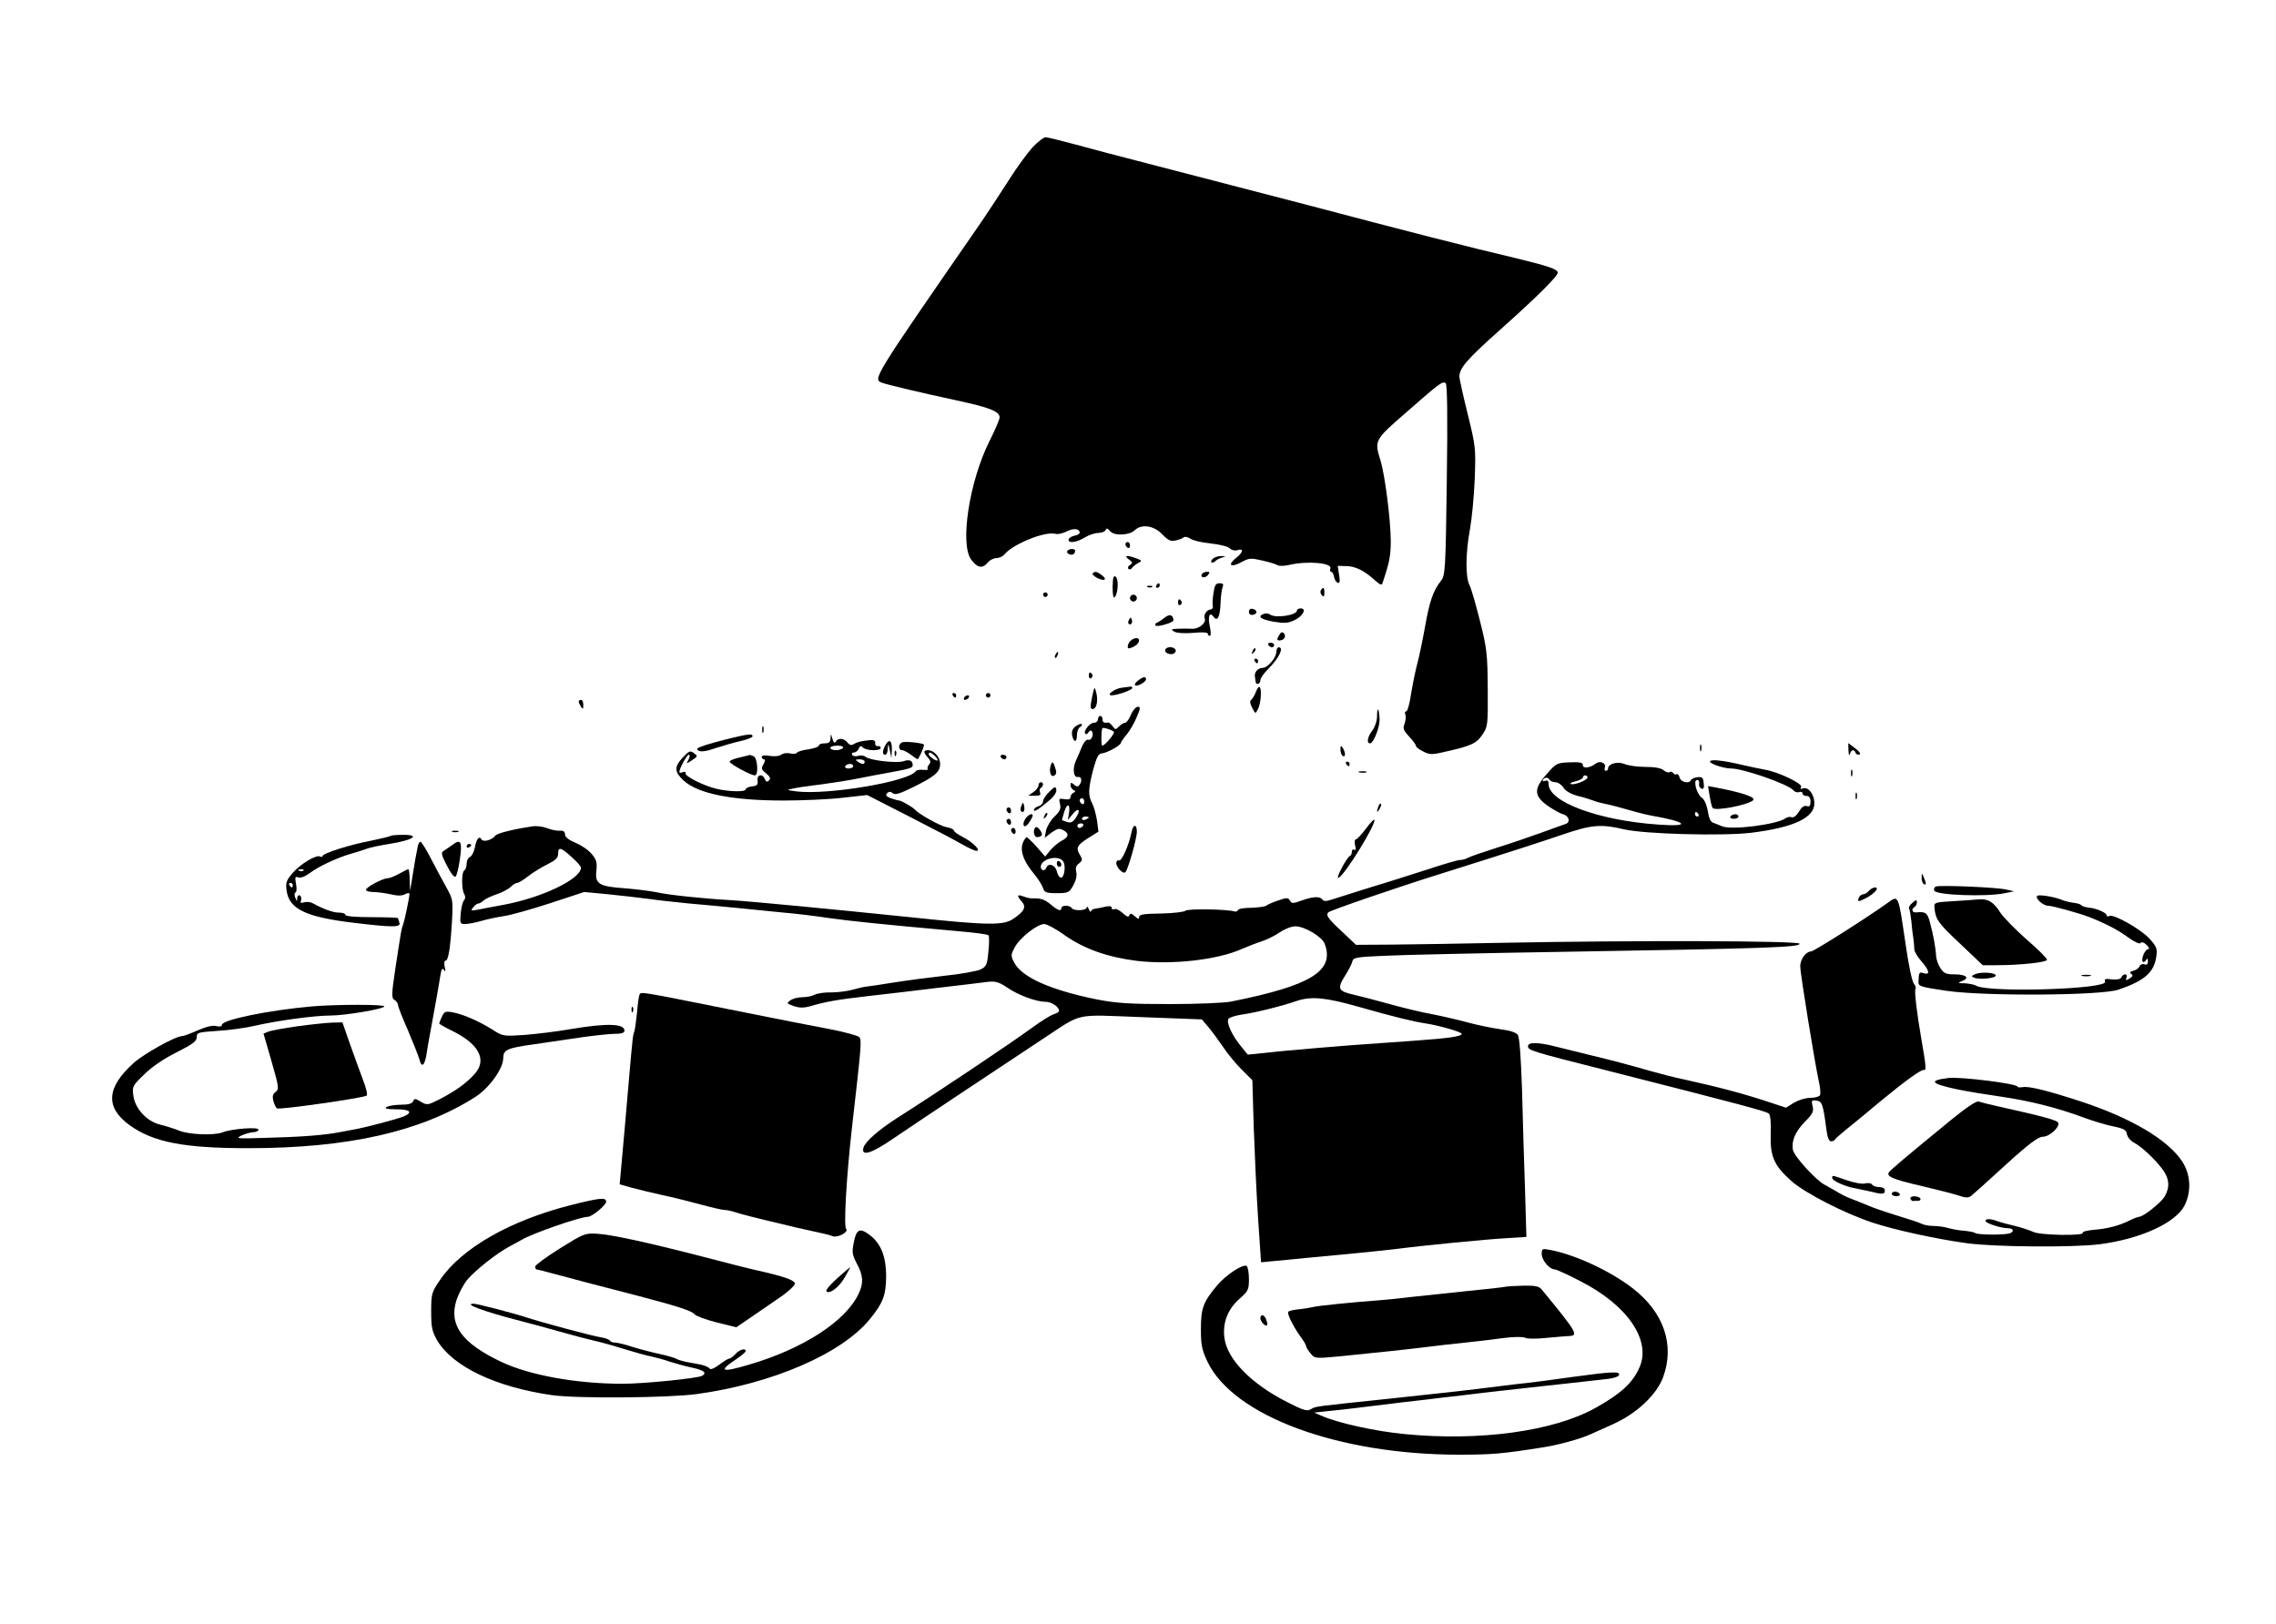 <?xml version="1.0" encoding="UTF-8" standalone="no"?> <svg xmlns="http://www.w3.org/2000/svg" version="1.0" width="995pt" height="710pt" viewBox="0 0 995 710" preserveAspectRatio="xMidYMid meet"><g transform="translate(0,710) scale(0.1,-0.1)" fill="#000000" stroke="none"><path d="M4515 6457 c-22 -24 -70 -89 -105 -145 -36 -56 -98 -151 -139 -210 -453 -655 -456 -660 -416 -675 20 -8 162 -42 329 -78 144 -31 186 -48 186 -74 0 -9 -20 -55 -44 -103 -88 -175 -131 -451 -80 -519 27 -36 48 -40 71 -14 9 12 27 21 39 21 12 0 28 7 35 16 38 46 177 102 223 90 10 -3 32 2 48 10 30 16 58 13 58 -5 0 -5 -10 -11 -22 -13 -12 -2 -23 -9 -26 -15 -6 -20 33 -16 70 7 18 11 45 20 60 20 14 0 29 6 32 13 3 9 8 8 19 -5 17 -22 85 -19 108 4 29 28 83 21 120 -18 26 -27 38 -32 58 -27 14 3 31 9 36 14 6 4 18 1 29 -6 10 -8 50 -17 88 -21 38 -4 76 -13 84 -21 8 -8 22 -12 34 -8 28 9 25 -10 -6 -34 -39 -31 -25 -44 21 -20 36 20 43 20 95 8 30 -7 60 -16 65 -20 6 -4 29 -4 50 1 82 19 191 9 181 -16 -3 -8 -1 -14 4 -14 5 0 10 -10 12 -22 2 -12 9 -23 16 -26 9 -3 11 6 6 35 l-6 39 39 -1 c39 -1 78 -20 125 -63 21 -19 29 -22 32 -11 30 89 36 120 36 182 0 90 -25 289 -45 354 -27 88 -28 88 116 213 144 126 154 134 169 125 7 -4 9 -145 5 -423 -5 -397 -7 -418 -26 -442 -34 -43 -50 -90 -70 -205 -11 -60 -26 -132 -34 -160 -7 -27 -19 -85 -26 -127 -6 -43 -16 -78 -21 -78 -6 0 -8 -7 -4 -15 3 -8 1 -26 -4 -40 -8 -20 -4 -29 20 -55 17 -18 30 -36 30 -41 0 -5 14 -16 31 -24 26 -14 39 -15 82 -5 128 28 151 39 177 77 24 36 25 41 24 202 -1 151 -4 177 -34 296 -18 72 -38 142 -46 157 -18 35 -17 142 2 243 8 44 18 143 21 220 5 136 4 144 -31 286 -20 81 -36 153 -36 162 0 38 32 75 180 207 158 141 250 232 250 248 0 15 -42 29 -182 63 -204 48 -474 117 -913 233 -220 57 -515 134 -655 170 -140 36 -304 79 -365 96 -60 16 -116 30 -124 30 -8 0 -33 -19 -56 -43z"></path><path d="M4920 4721 c0 -6 5 -13 10 -16 6 -3 10 1 10 9 0 9 -4 16 -10 16 -5 0 -10 -4 -10 -9z"></path><path d="M4666 4691 c-3 -5 0 -11 8 -14 15 -6 26 1 26 15 0 11 -27 10 -34 -1z"></path><path d="M4935 4654 c17 -12 18 -16 5 -24 -8 -5 -11 -12 -7 -17 5 -4 11 -3 15 3 4 6 16 16 27 22 19 10 19 11 -8 21 -40 15 -56 13 -32 -5z"></path><path d="M5300 4655 c-13 -16 0 -21 16 -6 5 5 18 11 29 14 16 4 14 5 -6 6 -15 0 -32 -6 -39 -14z"></path><path d="M4777 4593 c-4 -3 5 -12 20 -20 32 -16 46 -7 19 13 -22 16 -30 17 -39 7z"></path><path d="M5255 4591 c-10 -17 12 -21 25 -6 10 12 10 15 -3 15 -9 0 -18 -4 -22 -9z"></path><path d="M4864 4534 c0 -33 3 -51 9 -45 15 15 18 77 5 89 -10 8 -13 -2 -14 -44z"></path><path d="M5055 4540 c-3 -5 -1 -10 4 -10 6 0 11 5 11 10 0 6 -2 10 -4 10 -3 0 -8 -4 -11 -10z"></path><path d="M5305 4507 c-4 -23 -5 -49 -3 -57 2 -8 -3 -14 -10 -15 -16 0 -32 -24 -25 -40 7 -19 -27 -46 -56 -44 -14 1 -42 1 -61 0 -31 -1 -33 -3 -16 -13 12 -6 43 -8 82 -5 39 4 64 2 64 -3 0 -6 4 -10 9 -10 5 0 5 15 1 36 -11 47 -3 72 15 48 17 -24 29 -2 31 61 1 28 5 58 9 68 5 13 2 17 -13 17 -17 0 -22 -8 -27 -43z"></path><path d="M5018 4533 c7 -3 16 -2 19 1 4 3 -2 6 -13 5 -11 0 -14 -3 -6 -6z"></path><path d="M5774 4519 c-3 -6 -1 -16 5 -22 8 -8 11 -5 11 11 0 24 -5 28 -16 11z"></path><path d="M4560 4500 c0 -5 5 -10 10 -10 6 0 10 5 10 10 0 6 -4 10 -10 10 -5 0 -10 -4 -10 -10z"></path><path d="M4940 4485 c0 -8 7 -15 15 -15 8 0 15 7 15 15 0 8 -7 15 -15 15 -8 0 -15 -7 -15 -15z"></path><path d="M5150 4464 c0 -8 5 -12 10 -9 6 4 8 11 5 16 -9 14 -15 11 -15 -7z"></path><path d="M5460 4425 c0 -10 7 -15 18 -13 21 4 19 22 -2 26 -10 2 -16 -3 -16 -13z"></path><path d="M5670 4431 c0 -21 -94 -35 -117 -18 -7 5 -20 7 -28 3 -30 -11 -14 -24 42 -34 48 -8 64 -7 93 7 36 17 54 51 26 51 -9 0 -16 -4 -16 -9z"></path><path d="M5092 4400 c-12 -10 -28 -20 -35 -23 -6 -2 -9 -8 -5 -12 8 -8 78 13 78 23 -1 24 -17 29 -38 12z"></path><path d="M4936 4391 c-4 -7 -5 -15 -2 -18 9 -9 19 4 14 18 -4 11 -6 11 -12 0z"></path><path d="M5591 4321 c-10 -17 -9 -21 3 -21 20 0 31 19 18 32 -7 7 -14 3 -21 -11z"></path><path d="M4942 4298 c-7 -7 -12 -18 -12 -25 0 -10 5 -10 25 -1 26 12 34 38 12 38 -7 0 -18 -5 -25 -12z"></path><path d="M5545 4280 c3 -5 10 -10 16 -10 5 0 9 5 9 10 0 6 -7 10 -16 10 -8 0 -12 -4 -9 -10z"></path><path d="M5097 4264 c-10 -11 3 -24 24 -24 10 0 19 7 19 15 0 15 -31 21 -43 9z"></path><path d="M5476 4253 c-6 -14 -5 -15 5 -6 7 7 10 15 7 18 -3 3 -9 -2 -12 -12z"></path><path d="M5580 4251 c0 -26 -38 -71 -60 -71 -20 0 -37 -19 -34 -37 1 -7 2 -17 3 -23 2 -17 21 -11 21 6 0 9 15 30 33 48 47 46 72 96 47 96 -5 0 -10 -8 -10 -19z"></path><path d="M4615 4239 c-4 -6 -5 -12 -2 -15 2 -3 7 2 10 11 7 17 1 20 -8 4z"></path><path d="M5485 4210 c3 -5 8 -10 11 -10 2 0 4 5 4 10 0 6 -5 10 -11 10 -5 0 -7 -4 -4 -10z"></path><path d="M4760 4144 c0 -8 5 -12 10 -9 6 4 8 11 5 16 -9 14 -15 11 -15 -7z"></path><path d="M4976 4125 c-11 -8 -17 -17 -14 -21 8 -8 48 14 48 26 0 14 -12 12 -34 -5z"></path><path d="M4774 4051 c-8 -41 -8 -51 3 -51 17 0 25 38 15 74 -7 26 -8 25 -18 -23z"></path><path d="M4903 4093 c-31 -4 -69 -33 -43 -33 24 0 90 23 90 32 0 4 -3 7 -7 6 -5 0 -22 -3 -40 -5z"></path><path d="M5490 4074 c-6 -16 -16 -31 -21 -35 -6 -3 -4 -16 5 -33 14 -28 14 -28 25 -7 13 23 18 88 8 97 -4 4 -11 -6 -17 -22z"></path><path d="M4165 4060 c3 -5 8 -10 11 -10 2 0 4 5 4 10 0 6 -5 10 -11 10 -5 0 -7 -4 -4 -10z"></path><path d="M4310 4060 c0 -5 5 -10 10 -10 6 0 10 5 10 10 0 6 -4 10 -10 10 -5 0 -10 -4 -10 -10z"></path><path d="M4215 4050 c-3 -5 -2 -10 4 -10 5 0 13 5 16 10 3 6 2 10 -4 10 -5 0 -13 -4 -16 -10z"></path><path d="M2530 4033 c0 -5 5 -15 10 -23 8 -12 10 -11 10 8 0 12 -4 22 -10 22 -5 0 -10 -3 -10 -7z"></path><path d="M4944 3975 c-8 -19 -19 -35 -25 -35 -6 0 -18 -7 -27 -16 -14 -15 -17 -15 -28 1 -7 9 -15 16 -18 16 -20 -3 -26 1 -26 14 0 8 -4 15 -10 15 -5 0 -10 -7 -10 -15 0 -8 -8 -15 -18 -15 -18 0 -48 -38 -37 -48 3 -4 10 0 14 7 5 8 11 9 15 3 9 -15 -4 -42 -17 -36 -7 2 -18 -10 -26 -28 -7 -18 -20 -47 -28 -65 -15 -33 -10 -74 9 -70 15 3 20 -15 9 -32 -8 -12 -12 -12 -25 -2 -13 11 -16 11 -16 -2 0 -8 6 -18 13 -21 10 -5 10 -7 0 -12 -7 -3 -13 -12 -13 -19 0 -9 -9 -12 -26 -9 -24 4 -26 3 -20 -21 5 -20 0 -32 -24 -55 -17 -16 -33 -44 -37 -61 l-6 -32 30 23 c26 18 34 20 52 10 27 -14 23 -31 -10 -47 -13 -7 -34 -25 -47 -40 l-23 -28 -39 45 c-22 24 -41 42 -43 40 -35 -39 -24 -91 33 -160 19 -23 37 -52 40 -63 5 -18 13 -22 59 -22 51 0 55 2 73 34 12 22 17 43 13 59 -4 17 -1 28 12 37 15 12 16 17 6 34 -21 33 -16 45 33 76 l46 29 -6 47 c-4 26 -13 60 -21 76 -19 36 -18 62 4 148 15 54 23 70 37 71 21 1 84 35 84 46 0 3 11 20 25 36 13 16 34 50 44 76 17 39 18 46 5 46 -8 0 -22 -16 -30 -35z m-74 -76 c0 -12 -41 -59 -51 -59 -6 0 -5 65 0 76 3 6 51 -10 51 -17z m-130 -305 c0 -8 -4 -12 -10 -9 -5 3 -10 10 -10 16 0 5 5 9 10 9 6 0 10 -7 10 -16z m-67 -52 l-5 -27 21 25 c25 32 38 20 15 -14 -12 -20 -22 -25 -38 -20 -11 4 -22 7 -23 8 -1 1 4 18 10 38 13 40 27 33 20 -10z m87 -16 c0 -2 -7 -6 -15 -10 -8 -3 -15 -1 -15 4 0 6 7 10 15 10 8 0 15 -2 15 -4z m-25 -36 c-3 -5 -10 -10 -16 -10 -5 0 -9 5 -9 10 0 6 7 10 16 10 8 0 12 -4 9 -10z m-86 -158 c12 -22 2 -74 -12 -69 -7 2 -14 14 -17 28 -7 28 -37 38 -46 15 -6 -16 -24 -13 -24 4 0 36 81 55 99 22z"></path><path d="M4620 3326 c0 -9 5 -16 10 -16 6 0 10 4 10 9 0 6 -4 13 -10 16 -5 3 -10 -1 -10 -9z"></path><path d="M6020 3968 c0 -20 -9 -46 -20 -61 -21 -26 -27 -57 -11 -57 16 0 45 74 42 110 -3 46 -11 52 -11 8z"></path><path d="M4703 3925 c-14 -10 -19 -22 -16 -40 7 -33 21 -32 21 1 0 15 6 30 13 35 7 4 11 10 8 13 -3 3 -14 -1 -26 -9z"></path><path d="M3332 3910 c0 -14 2 -19 5 -12 2 6 2 18 0 25 -3 6 -5 1 -5 -13z"></path><path d="M3245 3884 c-51 -11 -114 -27 -159 -41 -39 -13 -46 -17 -32 -25 11 -6 35 -3 77 12 34 11 83 25 110 31 27 6 49 15 49 20 0 9 -10 10 -45 3z"></path><path d="M3631 3873 c-1 -18 -7 -23 -26 -23 -14 0 -25 -4 -25 -9 0 -6 -20 -13 -45 -17 -25 -3 -48 -10 -51 -15 -3 -5 -16 -6 -30 -3 -13 3 -30 1 -38 -5 -8 -7 -29 -9 -50 -6 -22 4 -36 2 -36 -4 0 -6 5 -11 10 -11 6 0 5 -8 -2 -21 -11 -18 -10 -23 11 -40 18 -15 21 -23 13 -31 -8 -8 -13 -7 -18 5 -10 26 -36 21 -32 -5 2 -19 -2 -24 -24 -26 -16 -2 -28 -8 -28 -13 0 -12 -70 -11 -127 2 -58 14 -139 55 -136 68 2 6 -4 8 -12 5 -8 -4 -15 -3 -15 1 0 15 33 75 41 75 6 0 5 -9 -1 -21 -11 -20 -11 -20 15 -3 26 17 26 18 9 31 -17 13 -22 10 -51 -21 -36 -39 -35 -61 5 -98 62 -58 212 -88 437 -88 82 0 198 5 258 12 l108 12 182 -93 c100 -51 205 -106 232 -122 28 -16 56 -29 64 -29 22 0 -17 39 -61 61 -21 11 -38 23 -38 28 0 5 -15 12 -34 15 -27 5 -118 56 -136 76 -10 11 -60 40 -69 40 -5 0 -22 5 -37 10 -20 8 -24 14 -16 22 8 8 15 8 25 0 10 -9 31 -2 90 27 95 47 117 66 117 101 0 30 -27 60 -53 60 -21 0 -21 -9 -1 -32 13 -13 14 -21 5 -31 -6 -8 -8 -16 -5 -20 3 -3 -6 -4 -20 -3 -15 2 -29 -1 -32 -5 -28 -46 -386 -106 -523 -89 -43 6 -44 6 -16 12 17 4 57 10 90 14 33 4 62 8 65 9 3 0 28 4 55 8 28 4 70 12 95 17 25 5 70 14 100 19 109 20 120 23 120 36 0 20 -15 26 -40 17 -27 -10 -147 3 -166 19 -7 6 -22 8 -33 4 -10 -3 -22 -1 -26 5 -3 5 0 10 8 10 8 0 18 8 21 17 5 12 9 14 18 5 15 -15 78 -16 78 -2 0 6 -6 9 -12 8 -7 -2 -13 4 -12 13 1 11 -6 15 -25 13 -37 -4 -54 -8 -70 -18 -9 -6 -18 -3 -26 7 -14 20 -41 22 -51 5 -6 -9 -10 -5 -15 12 -7 24 -7 24 -8 3z m54 -43 c-3 -5 -17 -10 -31 -10 -13 0 -24 5 -24 10 0 6 14 10 31 10 17 0 28 -4 24 -10z m401 -34 c20 -21 17 -28 -6 -14 -11 7 -20 16 -20 20 0 12 10 9 26 -6z m-306 -26 c0 -13 -11 -13 -30 0 -12 8 -11 10 8 10 12 0 22 -4 22 -10z m-50 -20 c0 -5 -9 -10 -21 -10 -11 0 -17 5 -14 10 3 6 13 10 21 10 8 0 14 -4 14 -10z"></path><path d="M3870 3841 c-13 -25 -13 -41 0 -41 6 0 11 12 11 28 2 24 2 23 9 -8 l7 -35 2 38 c1 40 -12 49 -29 18z"></path><path d="M3943 3854 c-17 -8 -16 -34 1 -34 7 0 25 -10 40 -21 15 -12 28 -20 29 -18 14 22 29 60 26 64 -8 7 -83 15 -96 9z"></path><path d="M7432 3830 c0 -14 2 -19 5 -12 2 6 2 18 0 25 -3 6 -5 1 -5 -13z"></path><path d="M8081 3818 c1 -18 3 -25 6 -15 5 19 19 23 25 6 2 -7 10 -10 17 -8 7 3 0 13 -18 27 l-31 23 1 -33z"></path><path d="M5860 3823 c0 -12 5 -25 10 -28 13 -8 13 15 0 35 -8 12 -10 11 -10 -7z"></path><path d="M3911 3804 c0 -11 3 -14 6 -6 3 7 2 16 -1 19 -3 4 -6 -2 -5 -13z"></path><path d="M3233 3788 c-24 -5 -43 -13 -43 -18 0 -10 92 -60 110 -60 17 0 12 77 -6 84 -9 3 -16 6 -17 5 -1 -1 -21 -5 -44 -11z"></path><path d="M4375 3790 c3 -5 10 -10 16 -10 5 0 9 5 9 10 0 6 -7 10 -16 10 -8 0 -12 -4 -9 -10z"></path><path d="M7476 3772 c-6 -10 59 -32 92 -32 54 0 250 -69 272 -95 6 -8 18 -11 26 -8 8 3 14 0 14 -6 0 -6 8 -11 18 -11 11 0 17 -8 17 -25 0 -19 -4 -23 -17 -19 -11 3 -22 -5 -34 -25 -10 -17 -23 -27 -31 -24 -7 3 -19 1 -26 -4 -37 -28 -241 -54 -280 -35 -12 5 -29 12 -38 15 -11 4 -19 22 -23 51 -5 28 -15 51 -27 59 -22 16 -38 77 -20 77 7 0 11 -7 9 -16 -2 -10 3 -19 10 -22 10 -3 13 4 10 24 -2 25 -7 28 -28 26 -14 -2 -26 -8 -28 -13 -7 -17 -44 -9 -49 11 -3 11 -9 18 -13 15 -5 -3 -11 -1 -15 5 -4 6 -11 8 -16 4 -6 -3 -18 1 -27 9 -11 9 -39 14 -79 14 -35 0 -76 6 -92 13 -30 12 -71 1 -71 -20 0 -6 -4 -10 -10 -10 -5 0 -7 7 -4 15 7 18 -21 31 -39 17 -24 -19 -57 -24 -57 -8 0 12 -12 15 -57 13 -56 -2 -60 -4 -100 -50 -59 -66 -58 -96 3 -140 25 -17 55 -34 67 -37 27 -7 34 -36 10 -43 -10 -3 -56 -20 -103 -37 -47 -17 -134 -47 -195 -66 -60 -19 -118 -39 -127 -44 -10 -6 -26 -10 -35 -10 -10 0 -72 -18 -138 -40 -66 -21 -181 -58 -255 -80 -74 -23 -150 -47 -168 -53 -23 -8 -35 -8 -40 -1 -10 16 -41 15 -91 -3 -39 -14 -45 -14 -52 0 -8 13 -14 13 -51 0 -24 -8 -47 -18 -53 -23 -5 -4 -35 -8 -65 -9 -30 0 -56 -4 -58 -10 -2 -5 -9 -8 -15 -6 -32 10 -205 13 -215 3 -5 -5 -53 -11 -106 -12 -75 -1 -96 -4 -96 -15 0 -11 -4 -10 -19 3 -15 13 -20 14 -24 4 -3 -9 -11 -7 -30 11 -14 12 -30 20 -36 16 -6 -3 -11 -1 -11 6 0 7 -9 9 -27 5 -16 -4 -36 -8 -45 -9 -10 -1 -18 -6 -19 -12 0 -5 -4 -1 -9 10 -5 11 -9 14 -9 8 -1 -15 -57 -17 -66 -3 -3 6 -15 10 -26 10 -10 0 -19 -4 -19 -10 0 -16 -15 -11 -46 15 -27 23 -46 29 -83 27 -8 0 -25 4 -38 9 -27 10 -29 3 -6 -23 21 -23 11 -43 -37 -75 -43 -30 -112 -29 -452 7 -350 36 -694 69 -778 74 -124 7 -278 23 -330 35 -25 5 -85 13 -135 17 -117 8 -134 19 -128 76 4 37 1 49 -20 74 -14 17 -46 39 -71 49 -30 13 -46 25 -46 37 0 12 -7 17 -23 16 -13 -1 -37 4 -55 11 -17 7 -46 11 -64 8 -88 -13 -154 -30 -163 -41 -14 -19 -52 -29 -60 -16 -10 17 -22 3 -29 -35 -4 -20 -14 -39 -22 -42 -7 -3 -14 -16 -14 -28 0 -13 -4 -27 -10 -30 -13 -8 -13 -85 0 -105 5 -9 5 -19 -2 -27 -6 -7 -12 -34 -14 -58 -4 -42 -2 -45 19 -45 13 0 46 6 73 14 27 8 72 17 99 21 28 4 117 29 200 56 l149 49 106 -10 c58 -6 137 -15 175 -20 39 -6 117 -14 175 -20 58 -5 155 -14 215 -20 61 -6 151 -15 200 -20 50 -4 140 -15 200 -24 102 -14 216 -26 560 -57 72 -6 133 -14 136 -18 4 -3 4 -35 0 -71 -5 -59 -9 -66 -35 -79 -16 -7 -86 -20 -155 -27 -69 -8 -171 -21 -226 -30 -55 -9 -109 -17 -120 -18 -11 -1 -38 -8 -61 -14 -22 -6 -63 -11 -90 -11 -28 1 -60 -4 -72 -10 -11 -6 -36 -11 -54 -11 -19 0 -43 -6 -53 -14 -17 -12 -16 -14 16 -25 24 -8 44 -8 69 -1 65 20 125 30 255 45 72 8 209 24 305 36 96 11 194 23 217 26 34 4 49 0 85 -24 49 -34 128 -63 169 -63 26 0 59 -22 59 -40 0 -4 -10 -10 -22 -14 -13 -3 -59 -32 -104 -65 -86 -63 -407 -278 -579 -387 -84 -54 -141 -104 -150 -131 -12 -41 34 -27 130 39 116 79 509 340 650 433 183 120 134 109 435 98 l264 -10 29 -34 c16 -19 44 -57 63 -85 18 -28 55 -73 81 -99 l48 -48 6 -206 c4 -113 12 -292 19 -398 l13 -192 51 5 c28 2 94 9 146 14 52 5 147 14 210 20 63 6 149 15 190 20 106 14 390 42 484 47 l79 5 -6 207 c-4 113 -10 308 -13 434 -5 147 -11 233 -19 243 -7 10 -36 19 -76 24 -35 5 -100 18 -144 30 -44 12 -114 28 -155 36 -41 7 -124 27 -185 44 -60 17 -131 35 -157 41 -68 15 -73 27 -39 81 16 25 31 54 33 64 3 17 17 20 138 25 74 4 441 12 815 18 845 14 1007 19 1002 35 -4 13 -724 15 -1292 4 -181 -4 -401 -7 -488 -8 l-159 -1 -56 53 c-67 62 -77 77 -65 89 9 9 304 110 483 166 334 105 441 140 541 174 126 43 168 47 269 23 92 -21 430 -30 556 -15 186 23 278 66 276 131 -1 38 -27 71 -50 63 -10 -4 -13 -2 -8 6 9 14 -99 66 -159 76 -22 4 -65 13 -95 20 -84 20 -138 26 -144 17z m-536 -71 c0 -12 -56 -34 -72 -29 -7 3 2 8 20 12 17 4 32 12 32 17 0 5 5 9 10 9 6 0 10 -4 10 -9z m-165 -11 c3 -5 15 -10 25 -10 11 0 27 -11 35 -24 10 -15 33 -28 63 -36 26 -6 56 -16 67 -20 11 -5 34 -11 50 -14 17 -3 64 -15 105 -27 41 -12 86 -23 100 -25 159 -28 175 -50 28 -39 -260 18 -478 99 -478 177 0 14 -5 18 -16 14 -8 -3 -12 -2 -9 4 8 13 22 13 30 0z m650 -150 c3 -5 1 -10 -4 -10 -6 0 -11 5 -11 10 0 6 2 10 4 10 3 0 8 -4 11 -10z m-4926 -187 c23 -20 41 -41 41 -47 -2 -50 -171 -131 -339 -162 -42 -8 -92 -17 -111 -21 -32 -6 -34 -5 -21 10 7 10 18 17 23 17 5 0 15 6 22 13 8 7 33 19 57 27 24 8 52 23 61 32 10 10 23 18 29 18 6 0 28 13 48 29 20 16 58 39 84 52 36 18 47 28 47 46 0 32 12 29 59 -14z m2157 -343 c85 -59 186 -95 314 -111 153 -18 352 4 459 52 25 11 64 26 86 33 22 7 58 25 79 39 21 15 52 27 69 27 40 0 116 -45 128 -76 45 -119 -59 -183 -409 -253 -29 -6 -150 -11 -268 -11 -177 0 -234 4 -317 20 -204 41 -329 97 -363 161 -16 31 -15 35 2 67 22 42 99 102 129 102 11 0 53 -22 91 -50z m1284 -312 c147 -42 240 -65 295 -73 58 -9 155 -37 155 -45 0 -11 -51 -19 -205 -30 -77 -5 -203 -15 -280 -20 -77 -6 -210 -17 -295 -25 l-155 -16 -27 33 c-42 50 -69 109 -57 124 5 6 31 14 57 18 54 7 176 37 242 60 63 21 125 15 270 -26z"></path><path d="M4595 3758 c-11 -27 -2 -59 14 -49 10 7 11 15 3 37 -8 24 -11 26 -17 12z"></path><path d="M5885 3760 c3 -5 8 -10 11 -10 2 0 4 5 4 10 0 6 -5 10 -11 10 -5 0 -7 -4 -4 -10z"></path><path d="M8092 3720 c0 -14 2 -19 5 -12 2 6 2 18 0 25 -3 6 -5 1 -5 -13z"></path><path d="M5943 3723 c9 -2 23 -2 30 0 6 3 -1 5 -18 5 -16 0 -22 -2 -12 -5z"></path><path d="M4540 3666 c0 -7 -10 -21 -22 -29 l-23 -16 29 0 c21 -1 27 3 23 14 -4 8 -2 17 3 20 13 8 13 25 0 25 -5 0 -10 -6 -10 -14z"></path><path d="M4588 3639 c-16 -15 -28 -34 -28 -42 0 -9 -9 -19 -20 -22 -11 -3 -20 -11 -20 -16 0 -11 19 1 69 43 19 16 31 35 29 45 -3 16 -7 15 -30 -8z"></path><path d="M7474 3620 c4 -24 9 -47 13 -52 9 -16 153 12 177 33 14 13 -44 33 -163 56 l-34 6 7 -43z"></path><path d="M8112 3620 c0 -14 2 -19 5 -12 2 6 2 18 0 25 -3 6 -5 1 -5 -13z"></path><path d="M4465 3577 c-4 -10 -5 -21 -1 -24 10 -10 18 4 13 24 -4 17 -4 17 -12 0z"></path><path d="M6026 3575 c-9 -26 -7 -32 5 -12 6 10 9 21 6 23 -2 3 -7 -2 -11 -11z"></path><path d="M4400 3561 c0 -6 5 -13 10 -16 6 -3 10 1 10 9 0 9 -4 16 -10 16 -5 0 -10 -4 -10 -9z"></path><path d="M4566 3533 c-6 -14 -5 -15 5 -6 7 7 10 15 7 18 -3 3 -9 -2 -12 -12z"></path><path d="M4482 3519 c-8 -12 -10 -25 -5 -30 5 -5 16 4 26 21 14 23 15 30 5 30 -7 0 -19 -10 -26 -21z"></path><path d="M7565 3530 c-3 -5 3 -10 14 -10 12 0 21 5 21 10 0 6 -6 10 -14 10 -8 0 -18 -4 -21 -10z"></path><path d="M4400 3511 c0 -6 5 -13 10 -16 6 -3 10 1 10 9 0 9 -4 16 -10 16 -5 0 -10 -4 -10 -9z"></path><path d="M5970 3475 c-19 -25 -38 -45 -43 -45 -5 0 -6 -12 -3 -26 5 -17 3 -23 -4 -19 -5 3 -10 0 -10 -9 0 -8 -4 -16 -8 -18 -14 -5 -64 -100 -51 -96 27 9 169 241 157 254 -3 2 -20 -16 -38 -41z"></path><path d="M4527 3483 c-13 -12 -7 -43 7 -43 8 0 17 3 20 8 6 10 -19 43 -27 35z"></path><path d="M4947 3463 c-11 -57 -43 -129 -55 -125 -7 2 -12 -3 -12 -11 0 -20 31 -51 40 -40 12 12 50 147 50 177 0 34 -16 34 -23 -1z"></path><path d="M4420 3471 c0 -6 5 -13 10 -16 6 -3 10 1 10 9 0 9 -4 16 -10 16 -5 0 -10 -4 -10 -9z"></path><path d="M1978 3463 c6 -2 18 -2 25 0 6 3 1 5 -13 5 -14 0 -19 -2 -12 -5z"></path><path d="M1709 3446 c-3 -3 -40 -12 -84 -21 -96 -18 -215 -56 -215 -68 0 -4 -4 -5 -10 -2 -16 10 -85 -31 -120 -71 -28 -33 -32 -42 -27 -78 11 -81 85 -116 297 -141 167 -20 204 -20 196 1 -3 9 -6 18 -6 20 0 2 -52 4 -115 4 -70 0 -115 4 -115 10 0 6 -13 10 -28 10 -26 0 -65 14 -115 41 -10 6 -27 7 -38 4 -14 -5 -17 -2 -13 8 3 8 1 18 -5 22 -6 3 -11 -2 -12 -12 0 -16 -1 -16 -8 2 -5 11 -4 22 1 23 5 2 6 19 2 38 -5 29 -4 33 10 28 10 -4 30 4 49 18 39 30 125 70 187 87 25 7 54 17 66 21 12 5 57 14 100 21 99 16 134 39 58 39 -28 0 -53 -2 -55 -4z m-382 -152 c-3 -3 -12 -4 -19 -1 -8 3 -5 6 6 6 11 1 17 -2 13 -5z m-47 -64 c0 -5 -2 -10 -4 -10 -3 0 -8 5 -11 10 -3 6 -1 10 4 10 6 0 11 -4 11 -10z"></path><path d="M1826 3398 c-6 -29 -15 -78 -25 -143 l-8 -50 -2 48 c0 26 -3 47 -6 47 -2 0 -20 -9 -40 -20 -20 -11 -42 -20 -51 -20 -21 0 -94 -39 -94 -50 0 -6 15 -10 33 -10 17 0 51 -5 75 -10 29 -7 49 -7 62 0 13 7 20 7 20 1 0 -15 -21 -114 -27 -131 -8 -20 -8 -22 -33 -184 -19 -125 -19 -141 -5 -148 8 -5 15 -15 15 -22 0 -7 20 -58 44 -112 23 -55 46 -112 50 -127 9 -38 23 -26 31 26 3 23 10 62 15 87 13 72 39 212 45 254 5 30 9 36 16 25 7 -10 8 -6 3 14 -3 15 -2 27 4 27 12 0 21 54 28 173 5 91 4 96 -25 148 -17 30 -47 87 -68 127 -20 39 -41 72 -45 72 -4 0 -10 -10 -12 -22z"></path><path d="M1975 3404 c-11 -8 -27 -19 -35 -24 -13 -7 -11 -17 14 -65 18 -35 32 -53 38 -47 5 5 13 38 18 72 12 82 5 95 -35 64z"></path><path d="M2040 3399 c0 -5 5 -7 10 -4 6 3 10 8 10 11 0 2 -4 4 -10 4 -5 0 -10 -5 -10 -11z"></path><path d="M8401 3263 c-1 -12 4 -25 9 -28 12 -7 12 2 0 30 -8 19 -9 19 -9 -2z"></path><path d="M8463 3224 c-7 -3 -10 -11 -7 -18 8 -20 229 -28 309 -11 l40 8 -35 8 c-45 10 -291 20 -307 13z"></path><path d="M8170 3205 c-7 -8 -18 -15 -25 -15 -7 0 -15 -7 -19 -15 -7 -19 -2 -19 33 -1 37 20 59 46 38 46 -8 0 -20 -7 -27 -15z"></path><path d="M8906 3183 c-10 -11 26 -43 48 -43 19 0 137 -33 181 -50 73 -29 126 -57 168 -88 29 -21 52 -31 55 -25 4 6 15 3 26 -8 11 -11 14 -19 7 -19 -13 0 -31 -40 -24 -54 3 -4 9 -2 14 5 7 11 9 10 9 -5 0 -12 -5 -16 -15 -12 -9 3 -18 -1 -21 -8 -3 -8 -15 -17 -27 -20 -15 -4 -18 -8 -10 -14 9 -6 7 -11 -7 -20 -16 -10 -18 -9 -14 3 4 8 1 15 -5 15 -7 0 -14 -6 -17 -13 -3 -8 -17 -11 -41 -9 -29 4 -35 2 -30 -10 12 -33 -505 -49 -563 -18 -10 6 -34 10 -52 11 -30 0 -31 1 -10 10 35 13 17 29 -33 29 -37 0 -47 4 -62 27 -10 15 -18 39 -19 53 -1 32 -12 93 -27 148 -11 41 -19 47 -59 43 -19 -2 -24 14 -8 24 6 3 10 13 10 20 0 12 -4 12 -19 -2 -11 -9 -18 -20 -15 -25 3 -5 7 -30 10 -56 2 -26 6 -60 9 -77 2 -16 4 -38 4 -47 1 -10 15 -33 31 -51 35 -40 39 -61 10 -52 -20 6 -21 5 -23 -37 -1 -20 7 -23 123 -40 165 -24 675 -21 751 5 115 39 157 76 166 147 5 32 0 43 -30 76 -38 42 -159 110 -176 99 -6 -3 -11 -2 -11 3 0 11 -45 31 -80 34 -14 2 -28 6 -31 10 -3 5 -18 9 -35 11 -16 2 -40 8 -54 14 -33 13 -97 23 -104 16z"></path><path d="M8250 3151 c-89 -64 -321 -211 -333 -211 -22 0 -47 -34 -47 -65 0 -30 63 -418 81 -501 7 -29 9 -57 5 -63 -4 -6 -23 -11 -43 -11 -20 0 -51 -10 -70 -21 l-35 -22 -67 22 c-116 39 -227 68 -376 101 -44 9 -106 25 -137 34 -135 38 -169 47 -268 71 -58 14 -131 32 -162 40 -74 19 -118 19 -118 1 0 -18 11 -22 340 -105 598 -152 703 -180 713 -190 7 -7 10 -42 8 -90 -3 -97 15 -138 91 -205 60 -53 232 -141 353 -181 96 -32 274 -71 410 -90 119 -17 463 -20 584 -5 178 23 332 93 371 169 31 62 27 136 -10 193 -63 95 -221 189 -442 262 -147 48 -228 68 -255 63 -13 -2 -23 -1 -23 2 0 13 -248 44 -301 38 -91 -11 -79 -25 39 -50 42 -9 129 -23 192 -32 123 -18 244 -48 362 -92 40 -15 98 -32 128 -38 45 -9 56 -16 58 -33 2 -12 15 -29 30 -37 34 -18 89 -69 125 -116 31 -41 34 -79 10 -121 -17 -27 -93 -88 -112 -88 -4 0 -23 -7 -41 -16 -44 -22 -95 -36 -158 -41 -28 -3 -50 -8 -47 -13 9 -14 -188 -11 -216 4 -15 7 -51 19 -80 26 -30 7 -64 16 -77 21 -29 11 -52 12 -52 1 0 -10 68 -32 99 -32 25 0 28 -17 4 -23 -28 -7 -137 -6 -148 2 -5 4 -27 8 -48 10 -21 1 -52 7 -70 12 -17 5 -47 9 -65 9 -18 0 -40 4 -50 9 -9 5 -57 21 -107 36 -49 15 -108 35 -130 45 -22 9 -56 23 -75 30 -19 7 -46 21 -60 30 -14 8 -38 22 -53 30 -38 19 -135 126 -139 153 -7 39 11 80 52 122 35 35 40 46 34 69 -6 25 -4 27 17 24 25 -3 29 -15 44 -130 4 -31 11 -48 20 -48 7 0 15 3 17 8 2 4 26 25 53 47 28 22 91 74 142 117 114 94 183 144 195 140 10 -3 7 24 -12 133 -20 113 -32 216 -26 222 3 4 0 13 -7 22 -8 9 -24 86 -36 171 -33 224 -30 218 -81 181z"></path><path d="M8539 3160 c-82 -5 -84 -5 -82 -30 5 -51 17 -67 113 -157 l98 -93 58 0 c109 0 224 13 223 24 0 6 -41 47 -91 90 -50 44 -101 97 -114 117 -28 45 -53 60 -92 57 -16 -2 -67 -5 -113 -8z"></path><path d="M8635 2841 c-18 -8 -18 -10 -4 -16 24 -9 94 -2 94 10 0 13 -64 17 -90 6z"></path><path d="M9103 2833 c9 -2 25 -2 35 0 9 3 1 5 -18 5 -19 0 -27 -2 -17 -5z"></path><path d="M2796 2752 c-3 -5 -8 -40 -11 -78 -4 -38 -9 -76 -12 -84 -6 -17 -7 -20 -23 -205 -6 -71 -15 -175 -20 -230 -5 -55 -12 -130 -15 -167 l-6 -66 53 -15 c29 -8 89 -22 133 -32 44 -9 119 -28 167 -41 48 -13 95 -24 104 -24 10 0 31 -4 48 -10 28 -9 98 -27 201 -51 39 -10 74 -18 165 -38 25 -5 52 -12 61 -16 21 -8 71 19 58 32 -11 11 1 224 25 438 42 367 44 390 32 401 -6 6 -60 21 -121 33 -60 11 -268 52 -462 91 -379 76 -369 74 -377 62z"></path><path d="M1365 2700 c-193 -17 -395 -59 -395 -81 0 -7 -10 -9 -25 -5 -15 4 -44 -3 -81 -19 -31 -14 -62 -25 -68 -25 -28 0 -163 -75 -210 -116 -121 -108 -127 -195 -20 -273 104 -75 237 -101 520 -101 434 0 754 72 992 224 62 40 122 124 122 170 0 36 17 44 133 60 59 9 154 23 211 31 57 8 122 15 145 15 28 0 41 4 41 14 0 31 -78 33 -233 7 -62 -11 -154 -22 -205 -26 -91 -6 -94 -6 -140 24 -58 36 -125 66 -173 75 -32 6 -37 3 -47 -19 -7 -14 -12 -28 -12 -30 0 -2 26 -17 57 -32 120 -59 155 -130 94 -193 -37 -40 -84 -72 -149 -106 -52 -26 -55 -27 -82 -11 -24 15 -29 15 -34 2 -4 -10 -20 -15 -53 -15 -26 0 -55 -5 -63 -10 -11 -7 2 -10 43 -10 61 0 74 -14 30 -32 -28 -11 -156 -45 -203 -54 -14 -3 -47 -9 -75 -14 -65 -13 -168 -21 -330 -25 -118 -4 -127 -3 -100 10 17 8 40 14 53 15 12 0 22 5 22 11 0 13 -116 4 -158 -12 -36 -14 -143 -10 -187 7 -22 9 -60 21 -85 27 -58 14 -110 70 -117 127 -6 39 -3 44 49 94 35 34 87 69 142 96 69 35 86 48 86 65 0 21 6 22 93 28 50 3 123 13 160 22 95 22 261 45 332 45 65 0 235 29 235 40 0 9 -207 9 -315 0z"></path><path d="M2761 2684 c0 -11 3 -14 6 -6 3 7 2 16 -1 19 -3 4 -6 -2 -5 -13z"></path><path d="M1300 2613 c-58 -8 -115 -19 -126 -23 l-22 -9 35 -121 c32 -112 34 -122 18 -134 -12 -8 -15 -19 -10 -39 4 -15 11 -30 16 -33 11 -7 382 46 392 56 5 4 -3 36 -17 71 -13 35 -39 106 -57 157 l-32 92 -46 -1 c-25 -1 -93 -8 -151 -16z"></path><path d="M8530 2204 c-197 -161 -265 -219 -272 -229 -13 -18 16 -31 137 -59 66 -16 140 -34 164 -42 35 -12 46 -12 59 -2 9 7 77 68 151 136 100 91 142 122 161 122 29 0 75 41 68 61 -4 11 -61 27 -268 73 -36 8 -72 17 -80 20 -9 4 -54 -26 -120 -80z"></path><path d="M8010 1949 c0 -11 59 -38 99 -44 14 -3 44 -9 66 -14 55 -14 65 -13 65 4 0 9 -9 15 -24 15 -14 0 -28 5 -32 11 -3 6 -17 8 -30 5 -13 -4 -49 3 -81 14 -67 23 -63 23 -63 9z"></path><path d="M8270 1880 c0 -5 9 -10 21 -10 11 0 17 5 14 10 -3 6 -13 10 -21 10 -8 0 -14 -4 -14 -10z"></path><path d="M8352 1859 c2 -6 7 -10 11 -10 4 1 14 1 23 1 8 0 12 5 9 10 -8 13 -48 13 -43 -1z"></path><path d="M2495 1831 c-264 -67 -475 -187 -570 -325 -38 -56 -40 -61 -40 -140 0 -70 4 -87 26 -126 68 -115 257 -205 504 -240 110 -15 504 -12 631 5 330 45 635 177 757 328 58 71 70 104 71 187 0 84 -22 142 -70 179 -44 34 -60 28 -71 -29 -9 -45 -8 -55 13 -95 28 -52 30 -84 8 -131 -57 -121 -243 -241 -478 -310 -122 -36 -137 -30 -61 21 25 17 45 33 45 38 0 14 -27 7 -45 -13 -10 -11 -22 -20 -27 -20 -5 0 -25 -12 -44 -27 -22 -16 -38 -23 -42 -16 -4 6 -22 13 -39 17 -18 3 -48 9 -65 12 -18 4 -37 10 -43 14 -5 3 -37 13 -70 20 -33 7 -87 21 -119 31 -33 11 -67 19 -77 19 -10 0 -20 4 -23 9 -3 5 -20 11 -38 14 -32 4 -262 66 -323 86 -53 18 -219 61 -234 61 -48 0 44 -34 203 -75 50 -13 125 -33 166 -45 72 -20 104 -29 188 -49 20 -5 69 -19 107 -31 39 -12 88 -26 110 -30 22 -5 60 -15 85 -24 25 -8 69 -20 98 -26 50 -11 63 -22 42 -35 -18 -11 -254 -35 -348 -35 -201 0 -407 37 -531 96 -173 82 -230 162 -195 271 9 27 30 67 47 88 37 43 124 112 182 144 22 12 47 25 55 30 46 28 256 101 290 101 18 0 80 51 80 66 0 20 -28 17 -155 -15z"></path><path d="M2448 1642 c-59 -37 -108 -73 -108 -79 0 -7 2 -13 5 -13 3 0 40 -9 83 -21 77 -21 177 -47 359 -94 171 -45 238 -66 249 -81 7 -8 50 -24 98 -36 l85 -21 63 43 c35 24 92 63 128 88 36 24 65 52 65 60 0 15 -52 33 -180 61 -22 5 -121 30 -220 56 -252 65 -401 97 -465 101 -53 3 -59 0 -162 -64z"></path><path d="M6740 1617 c0 -27 34 -67 57 -67 7 0 58 -23 113 -52 204 -104 309 -257 258 -375 -30 -69 -80 -115 -192 -178 -184 -103 -507 -147 -835 -115 -126 12 -291 48 -361 79 l-35 15 65 7 c61 6 113 12 330 39 47 5 123 14 170 20 47 5 123 14 170 20 47 5 127 15 178 20 50 6 136 15 190 21 53 6 126 14 161 18 38 3 66 11 69 19 5 17 -26 16 -203 -8 -82 -12 -170 -23 -195 -26 -25 -2 -79 -9 -120 -14 -149 -19 -249 -30 -485 -55 -332 -35 -322 -33 -344 -46 -16 -10 -32 -6 -102 30 -157 79 -264 187 -276 281 -9 65 14 125 63 169 41 36 44 42 44 89 0 28 -5 54 -10 57 -17 10 -92 -40 -131 -87 -59 -71 -69 -98 -69 -189 0 -69 4 -90 29 -143 114 -237 571 -406 1100 -406 143 0 190 4 366 32 66 10 165 37 210 58 11 5 55 25 98 44 102 46 188 127 217 203 53 142 4 286 -133 391 -98 76 -253 147 -359 167 -36 7 -38 6 -38 -18z"></path><path d="M3660 1511 c-30 -27 -52 -52 -47 -57 13 -14 57 19 81 63 14 24 24 43 23 43 -1 0 -27 -22 -57 -49z"></path><path d="M6580 1474 c-8 -2 -85 -11 -170 -19 -85 -9 -195 -21 -245 -26 -49 -6 -110 -12 -135 -14 -114 -8 -279 -25 -292 -30 -7 -2 -33 -6 -56 -9 -24 -2 -47 -7 -50 -11 -7 -7 22 -66 55 -111 13 -17 23 -35 23 -40 1 -5 9 -19 20 -32 18 -22 20 -22 127 -12 187 19 285 29 373 40 47 6 126 15 175 20 50 5 125 14 168 20 46 6 86 6 95 1 10 -5 51 -5 97 0 44 4 88 8 98 8 39 2 26 22 -123 203 -11 14 -28 18 -80 17 -36 -1 -72 -3 -80 -5z"></path><path d="M5510 1336 c0 -7 7 -19 15 -26 16 -13 20 -3 9 24 -8 20 -24 21 -24 2z"></path></g></svg> 